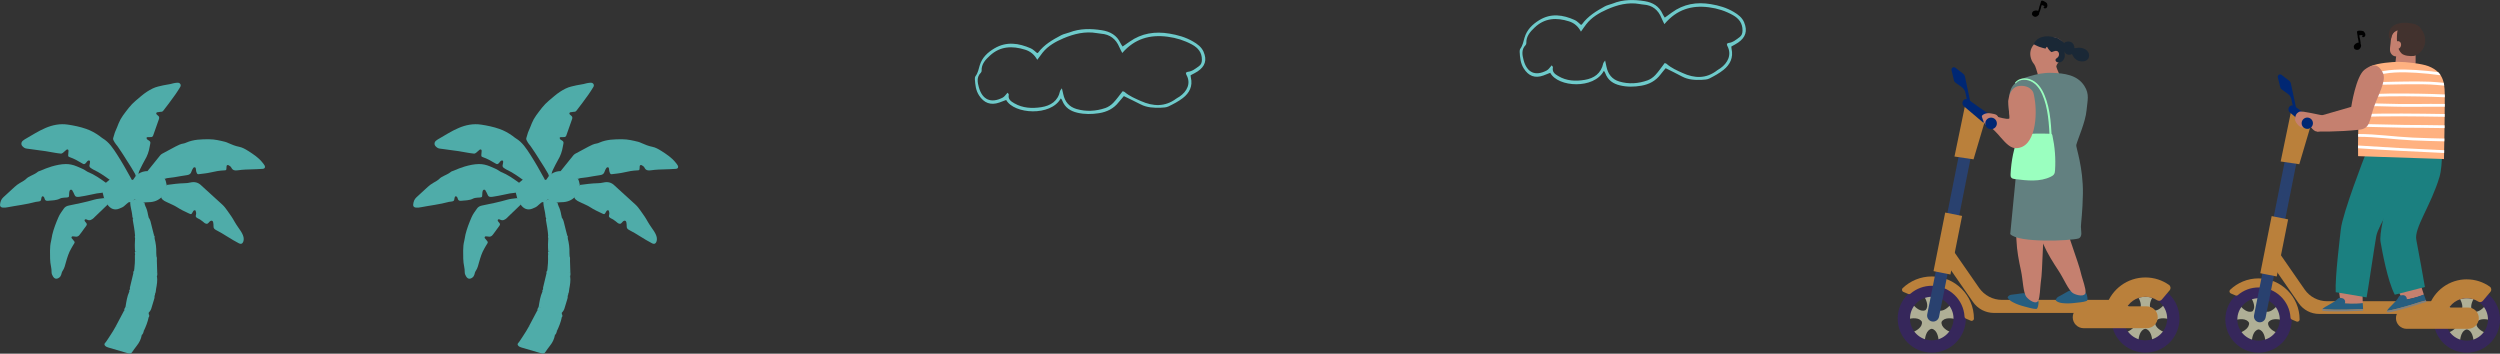 <?xml version="1.0" encoding="UTF-8"?><svg id="b" xmlns="http://www.w3.org/2000/svg" viewBox="0 0 853.21 120.69"><rect x="0" y="0" width="853.21" height="120.69" fill="#333333" stroke="none"/><defs><style>.h{fill:#240082;}.h,.i,.j,.k,.l,.m,.n,.o,.p,.q,.r,.s,.t,.u,.v,.w,.x,.y,.z{stroke-width:0px;}.i{fill:#1a2836;}.j{fill:#6ecbcb;}.k{fill:#afaf96;}.l{fill:#ffb180;}.m{fill:#002773;}.n{fill:#275e80;}.o{fill:#c5806f;}.p{fill:#000;}.q{fill:#36275b;}.r{fill:gray;}.s{fill:#628080;}.t{fill:#29416f;}.u{fill:#1b8080;}.v{fill:#ba803b;}.w{fill:#4faca9;}.x{fill:#fff;}.y{fill:#42322e;}.z{fill:#9affbf;}</style></defs><g id="c"><g id="d"><path class="w" d="M191.34,58.39c1.44-1.79,2.88-3.59,4.33-5.37.19-.23.44-.43.71-.58,1.47-.81,2.95-1.61,4.45-2.39.91-.47,1.82-.95,2.86-1.09.3-.04.59-.17.87-.29,2.51-1.1,5.16-1.15,7.83-1.14,1.86,0,3.64.43,5.43.87.39.1.77.27,1.14.44,1.17.51,2.36,1.01,3.62,1.25,1.14.22,2.12.79,3.06,1.38,1.82,1.15,3.63,2.33,4.98,4.06.25.32.52.64.71.99.29.56.02,1.05-.59,1.1-.71.06-1.43.1-2.15.12-1.28.05-2.56.06-3.84.13-.87.05-1.74.12-2.6.25-.94.14-1.73.07-2.2-.91-.18-.37-.55-.6-.91-.81-.32-.18-.66-.06-.71.27-.04.25-.03.51-.05.76-.03.63-.08.69-.71.71-1.59.06-3.14.34-4.69.71-1.34.32-2.73.42-4.1.6-.29.04-.48-.11-.6-.37-.23-.47-.3-.98-.34-1.49-.02-.21-.09-.42-.31-.48-.29-.08-.51.09-.64.31-.2.35-.43.71-.53,1.1-.24.88-.83,1.17-1.68,1.27-1.42.18-2.83.48-4.24.7-.81.13-1.63.19-2.43.31-.25.04-.48.16-.73.24-.72-.16-1.27-.65-1.85-1.03-1.05-.69-2.11-1.23-3.4-1.21-.28,0-.64-.02-.68-.44Z"/><path class="w" d="M178.4,61.33c-1.73-1.26-3.49-2.48-5.44-3.4-.32-.15-.61-.37-.92-.56-.44-.27-.64-.62-.47-1.16.1-.34.14-.7.16-1.06,0-.12-.11-.31-.21-.36-.11-.06-.3-.03-.43.03-.34.15-.5.5-.74.76-.45.5-.67.55-1.19.24-1.41-.84-2.82-1.66-4.38-2.19-.52-.18-.55-.32-.49-.96.04-.41.1-.81.1-1.22,0-.19-.1-.42-.34-.45-.13-.01-.3.04-.4.13-.4.32-.79.65-1.15,1-.25.23-.52.32-.84.28-.61-.08-1.22-.13-1.82-.25-2.21-.42-4.44-.77-6.68-1.03-1.02-.12-2.02-.31-3.04-.41-.61-.06-1.05-.38-1.44-.79-.54-.56-.5-1.36.1-1.89.19-.17.4-.33.62-.45,2.36-1.34,4.63-2.85,7.13-3.91,2.42-1.03,4.97-1.55,7.64-1.15,2.14.32,4.24.76,6.27,1.47,1.6.55,3.08,1.38,4.46,2.36.38.27.71.6,1.11.83,2.29,1.36,3.65,3.54,5.04,5.69.83,1.29,1.62,2.61,2.39,3.93.87,1.5,1.7,3.02,2.54,4.53-2.47-1.38-4.9-.79-7.33.14-.08.03-.18-.06-.24-.15Z"/><path class="w" d="M187.32,60.06c-.08-.24-.11-.52-.23-.73-.92-1.54-1.8-3.1-2.81-4.57-.55-.8-.99-1.67-1.56-2.46-.75-1.03-1.36-2.17-2.2-3.14-.3-.34-.5-.77-.73-1.17-.19-.33-.25-.68-.11-1.04.28-.72.37-1.48.71-2.19.42-.87.74-1.8,1.11-2.7.39-.95.88-1.84,1.49-2.68,1.31-1.77,2.59-3.58,4.3-5,1.3-1.08,2.55-2.24,3.96-3.14,1.15-.73,2.38-1.4,3.75-1.72,1.2-.28,2.38-.58,3.61-.74.8-.1,1.57-.43,2.39-.5.25-.02.51-.07.76-.05.77.08,1.15.77.75,1.45-.52.88-1.09,1.74-1.67,2.58-.7,1.01-1.44,2-2.17,2.98-.64.86-1.31,1.71-1.96,2.56-.16.21-.36.34-.64.35-.3.01-.61.03-.91.1-.29.06-.68-.01-.81.32-.12.33.17.56.41.75.04.03.08.07.12.1.46.3.54.73.37,1.21-.66,1.88-1.32,3.76-1.99,5.64-.11.31-.36.5-.7.51-.41.01-.82,0-1.23.03-.15,0-.32.09-.31.27,0,.14.08.28.13.41.02.04.07.08.11.1,1.45.84,1.07.96.84,2.39-.26,1.69-.82,3.25-1.71,4.71-.59.96-1.02,2-1.55,3-.26.5-.5,1-.55,1.58.05.72-.41.82-.98.78Z"/><path class="w" d="M176.02,65.76c-1.33.11-2.63.34-3.92.65-1.34.33-2.71.52-4.07.76-.2.04-.41.04-.61.03-.44-.02-.76-.17-.95-.63-.23-.57-.53-1.11-.83-1.64-.06-.11-.25-.19-.38-.2-.21-.01-.39.11-.47.32-.19.49-.2,1-.21,1.51-.02.7-.09.76-.8.84-.31.03-.62.01-.92.06-.45.07-.95.08-1.34.29-1.33.71-2.78.62-4.19.78-.57.07-.99-.16-1.12-.78-.04-.19-.13-.39-.25-.55-.08-.11-.24-.18-.38-.2-.17-.04-.28.1-.35.24-.22.45-.05,1.13-.53,1.38-.43.22-1,.15-1.49.28-3.17.87-6.43,1.22-9.65,1.84-.55.11-1.11.18-1.68.1-.63-.09-.92-.44-.86-1.04.1-.94.37-1.79,1.11-2.46,1.29-1.16,2.55-2.37,3.84-3.53.57-.51,1.17-.99,1.85-1.37.84-.47,1.71-.93,2.39-1.65.2-.22.51-.33.78-.49.96-.57,2.06-.91,2.92-1.66.22-.19.56-.24.84-.36,1.27-.54,2.57-1.08,3.88-1.46,1.55-.45,3.17-.81,4.82-.83,1.29-.01,2.52.27,3.73.77,1.23.51,2.46,1,3.56,1.79.08.06.18.11.27.14,2.25.9,4.21,2.29,6.16,3.7.16,1.31-.34,2.39-1.13,3.39Z"/><path class="w" d="M197.87,63.12c2.03-.26,4.06-.55,6.11-.59.66-.01,1.33-.09,1.98-.24,1.47-.34,2.72-.03,3.79,1.04.5.5,1.04.96,1.57,1.44,1.85,1.69,3.69,3.39,5.56,5.06.7.62,1.22,1.38,1.76,2.12.87,1.2,1.72,2.41,2.43,3.72.39.72.87,1.39,1.33,2.06.55.8,1.14,1.58,1.5,2.5.25.63.38,1.27.22,1.95-.23.97-.8,1.29-1.67.81-1.3-.71-2.61-1.43-3.85-2.24-1.25-.81-2.54-1.55-3.85-2.24-.56-.3-.9-.61-.87-1.28.02-.46-.04-.92-.12-1.37-.09-.55-.58-.71-1.03-.39-.41.29-.64.92-1.18.91-.57-.01-.98-.51-1.43-.85-.29-.21-.57-.44-.87-.63-.43-.27-.97-.42-1.29-.78-.36-.41.09-.98-.01-1.48-.04-.2-.07-.4-.14-.6-.05-.14-.13-.31-.31-.29-.14.01-.3.06-.4.15-.11.09-.18.24-.26.38-.53.94-.53.95-1.43.53-1.39-.64-2.76-1.3-4.05-2.14-.89-.58-1.91-.95-2.87-1.43-.9-.46-1.93-.74-2.45-1.74.31-1.59.8-3.1,1.84-4.39Z"/><path class="w" d="M177.69,69.87c-1.47,1.41-2.95,2.82-4.42,4.23-.07.07-.12.17-.2.23-.71.65-1.45,1.15-2.46.59-.13-.07-.3-.06-.45-.08-.17-.02-.36.28-.29.44.02.05.03.1.05.14.2.46.85.75.68,1.3-.12.41-.51.74-.75,1.13-.49.78-1.12,1.47-1.64,2.23-.4.58-.91.79-1.58.66-.15-.03-.31-.04-.46-.06-.26-.03-.56-.08-.71.16-.21.34.09.55.29.78.2.23.39.48.58.72.18.23.17.47.02.71-.37.55-.68,1.14-1.02,1.71-.88,1.47-1.35,3.06-1.82,4.69-.29,1.01-.5,2.09-1.14,3-.26.36-.35.85-.48,1.29-.13.41-.34.74-.68.99-.87.64-1.61.49-2.16-.44-.27-.45-.45-.89-.45-1.44,0-.61-.05-1.24-.18-1.83-.41-1.82-.33-3.67-.35-5.5,0-1.11.09-2.24.38-3.35.18-.69.23-1.42.4-2.11.49-2.04,1.26-4,2.09-5.92.46-1.07,1.19-2.02,1.86-2.98.39-.56.98-.87,1.67-1.01,2.91-.61,5.82-1.16,8.68-2.01,1.07-.32,2.22-.36,3.34-.53,1.08.38,1.36,1.21,1.24,2.25Z"/><path class="w" d="M177.69,69.87c-.34-.75-.61-1.54-1.16-2.17l-.5-1.96c.2-1.18.74-2.25,1.12-3.37.42-.35.83-.7,1.25-1.04,1.08-.7,2.33-.91,3.54-1.21,1.13-.28,2.2-.06,3.17.6.29.2.58.41.86.61.17.12.42.08.54-.09.28-.39.54-.79.81-1.18.35-.23.75-.4.98-.78.92-.6,1.95-.87,3.04-.89.73.16,1.51-.05,2.23.24.23.09.53.07.72.21.98.76,2.24,1.16,2.99,2.23.33.64.45,1.34.59,2.04-.06.14-.16.27-.18.41-.16,1.49-.9,2.74-1.66,3.97-.05.01-.11,0-.15.03-1.36,1.22-3,1.52-4.75,1.51-.35,0-.7.07-1.04.11-.88.03-1.56-.43-2.1-1.01-.82-.88-1.39-.83-1.84.3-.07.18-.2.35-.33.5-.11.11-.23.16-.38.14-.18-.08-.36-.18-.56-.01-.39.33-.83.6-1.17.97-.58.62-1.35.92-2.08,1.2-1.54.59-2.89.07-3.93-1.38Z"/><path class="w" d="M189.39,114.34c-.24,1.39-.84,2.59-1.72,3.68-.58.71-1.09,1.48-1.62,2.23-.31.44-.69.51-1.2.36-2.3-.69-4.61-1.35-6.91-2.02-.4-.12-.77-.28-1.06-.59-.23-.25-.32-.59-.1-.83.72-.81,1.2-1.77,1.82-2.63.72-1,1.28-2.07,1.9-3.12.15-.04.31-.05.47-.05,2.64.32,5.07,1.38,7.56,2.22.38.13.78.28.87.75Z"/><path class="w" d="M185.39,98.64c-.02-.15-.09-.31-.06-.44.39-1.67.79-3.34,1.2-5.01,1.95-.31,3.81.33,5.71.54.78.09,1.62.19,2.35.6.2,1.43-.04,2.85-.3,4.23-.11.58-.07,1.22-.38,1.77-1.87.05-3.58-.72-5.36-1.12-1.05-.24-2.08-.47-3.15-.56Z"/><path class="w" d="M193.71,101.04c.12.48-.06.91-.19,1.35-.29.98-.6,1.95-.89,2.93-.17.56-.51,1-.88,1.42-.25.21-.55.3-.85.23-2.4-.61-4.79-1.22-7.07-2.2.3-1.79.53-3.6,1.3-5.27,1.73.07,3.37.58,5.01,1.08,1.17.36,2.35.59,3.58.46Z"/><path class="w" d="M180.7,111.56c-.07-.04-.15-.09-.22-.13.97-1.84,1.95-3.68,2.92-5.52,2.87.49,5.59,1.49,8.33,2.4-.33,1.61-.94,3.13-1.64,4.61-1.07.14-1.96-.41-2.9-.75-1.1-.39-2.22-.71-3.34-1.02-1.13-.32-2.18-.32-3.15.4Z"/><path class="w" d="M194.4,87.51c.25.47.1.98.13,1.48.06,1.39.09,2.79.13,4.18-1.84-.07-3.61-.64-5.44-.8-.82-.07-1.62-.17-2.43-.07.2-1.66.31-3.32.24-5,0-.2.04-.4.06-.6,2.39.7,4.89.44,7.32.82Z"/><path class="w" d="M193.73,81.25c.46,1.67.67,3.38.61,5.11-2.42-.08-4.86.25-7.23-.51-.13-1.54-.11-3.08,0-4.62,1.58-.55,3.21-.15,4.81-.19.6-.01,1.21.09,1.81.2Z"/><path class="w" d="M191.75,74.24c.54.77.75,1.69.93,2.57.25,1.2.63,2.36.9,3.54-2.17-.05-4.33-.59-6.5-.02-.12-1.76-.46-3.5-.76-5.23-.03-.19.03-.39.05-.59,1.78-.38,3.61.11,5.39-.27Z"/><path class="w" d="M186.15,73.42c-.17-1.45-.66-2.85-.72-4.32,0,0,.13,0,.13,0q1.24-1.63,2.73-.34c.69.59,1.4,1.15,2.27,1.46.53.99.8,2.05.98,3.15-1.8.13-3.6.01-5.4.04Z"/><path class="w" d="M180.7,111.56c.5-1.14,1.26-1.25,2.45-.98,2.26.5,4.39,1.35,6.55,2.1.14.05.26.16.39.25-.12.53-.28,1.05-.71,1.42-2.62-.96-5.21-2.02-7.98-2.52-.24-.04-.47-.18-.7-.27Z"/><path class="w" d="M193.71,101.04c-.32.45-.67.65-1.29.52-2.08-.45-4.07-1.25-6.19-1.57-.42-.06-.77-.24-1.11-.49-.12-.35.1-.6.26-.87.57-.54,1.25-.37,1.86-.2,1.89.52,3.77,1.09,5.7,1.45.36.07.66.24.96.44.07.28-.06.5-.19.72Z"/><path class="w" d="M191.74,108.31c-.52.16-1.02,0-1.49-.14-1.64-.49-3.27-1.02-4.91-1.53-.19-.06-.39-.14-.58-.13-.56.03-.95-.29-1.35-.61-.03-.44.18-.79.41-1.14,1.32.09,2.57.46,3.82.89,1.34.46,2.69.92,4.11,1.09,0,0,0,.01,0,.01-.11.15-.05.3.01.44.22.37.26.74,0,1.11Z"/><path class="w" d="M186.78,92.29c.31-.34.6-.63,1.17-.53,1.76.33,3.52.58,5.29.87.51.08,1.01.17,1.41.54.14.39-.04.76-.07,1.14-.56.28-1.11.08-1.63-.07-.83-.25-1.68-.36-2.53-.43-1.32-.11-2.6-.39-3.9-.63-.12-.36.07-.62.26-.89Z"/><path class="w" d="M187.11,85.86c1.92.08,3.84,0,5.75.2.51.05,1.01.06,1.48.31.02.38.05.77.07,1.15-.2.16-.39.32-.67.29-.5-.05-1.01-.09-1.51-.13-1.16-.09-2.31-.26-3.48-.18-.7.05-1.31-.12-1.65-.81-.1-.28-.13-.56.02-.84Z"/><path class="w" d="M187.08,80.33c.38-.72,1.1-.79,1.74-.68,1.07.17,2.14.1,3.2.18.57.04,1.12.13,1.57.52.24.27.24.57.15.9-.3.32-.64.45-1.09.3-.77-.25-1.57-.21-2.38-.2-1.05.02-2.1-.07-3.16-.12-.16-.3-.06-.6-.03-.9Z"/><path class="w" d="M186.15,73.42c.18-.18.37-.36.64-.35,1.35.01,2.7.03,4.06.07.24,0,.47.16.7.24.07.29.14.58.21.87-.49.56-1.19.54-1.82.56-1.05.03-2.1-.05-3.16-.1-.14,0-.27-.12-.41-.19-.17-.35-.23-.71-.22-1.09Z"/><path class="w" d="M190.57,70.22c-.39.2-.79.24-1.15-.05-.67-.53-1.44-.95-1.96-1.68-.37-.53-.57-.49-1.07.03-.24.25-.37.64-.82.58-.07-.52.27-.86.51-1.24.21-.34.13-.91.58-1.03.59-.16.98.37,1.25.72.58.77,1.53.98,2.19,1.6,0,0,.04.08.04.08.02.19.19.3.25.46.06.17.12.35.19.52Z"/><path class="w" d="M190.38,69.7c-.2-.09-.3-.24-.25-.46.21.09.31.23.25.46Z"/><path class="w" d="M191.75,107.2c-.12-.15-.13-.29-.01-.44.12.15.09.29.01.44Z"/></g><g id="e"><path class="w" d="M50.34,58.39c1.44-1.79,2.88-3.59,4.33-5.37.19-.23.44-.43.71-.58,1.47-.81,2.95-1.61,4.45-2.39.91-.47,1.82-.95,2.86-1.09.3-.04.59-.17.87-.29,2.51-1.1,5.16-1.15,7.83-1.14,1.86,0,3.64.43,5.43.87.39.1.77.27,1.14.44,1.17.51,2.36,1.01,3.62,1.25,1.14.22,2.12.79,3.06,1.38,1.82,1.15,3.63,2.33,4.98,4.06.25.32.52.64.71.99.29.56.02,1.05-.59,1.1-.71.06-1.43.1-2.15.12-1.28.05-2.56.06-3.84.13-.87.05-1.74.12-2.6.25-.94.14-1.73.07-2.2-.91-.18-.37-.55-.6-.91-.81-.32-.18-.66-.06-.71.27-.04.25-.03.51-.05.76-.03.63-.08.69-.71.71-1.59.06-3.14.34-4.69.71-1.34.32-2.73.42-4.1.6-.29.04-.48-.11-.6-.37-.23-.47-.3-.98-.34-1.49-.02-.21-.09-.42-.31-.48-.29-.08-.51.09-.64.31-.2.35-.43.71-.53,1.1-.24.88-.83,1.17-1.68,1.27-1.42.18-2.83.48-4.24.7-.81.13-1.63.19-2.43.31-.25.04-.48.16-.73.24-.72-.16-1.27-.65-1.85-1.03-1.05-.69-2.11-1.23-3.4-1.21-.28,0-.64-.02-.68-.44Z"/><path class="w" d="M37.4,61.33c-1.73-1.26-3.49-2.48-5.44-3.4-.32-.15-.61-.37-.92-.56-.44-.27-.64-.62-.47-1.16.1-.34.14-.7.16-1.06,0-.12-.11-.31-.21-.36-.11-.06-.3-.03-.43.03-.34.15-.5.5-.74.76-.45.5-.67.55-1.19.24-1.41-.84-2.82-1.66-4.38-2.19-.52-.18-.55-.32-.49-.96.04-.41.1-.81.1-1.22,0-.19-.1-.42-.34-.45-.13-.01-.3.04-.4.13-.4.32-.79.65-1.15,1-.25.23-.52.32-.84.28-.61-.08-1.22-.13-1.82-.25-2.21-.42-4.44-.77-6.68-1.03-1.02-.12-2.02-.31-3.04-.41-.61-.06-1.05-.38-1.44-.79-.54-.56-.5-1.36.1-1.89.19-.17.4-.33.62-.45,2.36-1.34,4.63-2.85,7.13-3.91,2.42-1.03,4.97-1.55,7.64-1.15,2.14.32,4.24.76,6.27,1.47,1.6.55,3.08,1.38,4.46,2.36.38.27.71.6,1.11.83,2.29,1.36,3.65,3.54,5.04,5.69.83,1.29,1.62,2.61,2.39,3.93.87,1.5,1.7,3.02,2.54,4.53-2.47-1.38-4.9-.79-7.33.14-.08.03-.18-.06-.24-.15Z"/><path class="w" d="M46.32,60.06c-.08-.24-.11-.52-.23-.73-.92-1.54-1.8-3.1-2.81-4.57-.55-.8-.99-1.67-1.56-2.46-.75-1.03-1.36-2.17-2.2-3.14-.3-.34-.5-.77-.73-1.17-.19-.33-.25-.68-.11-1.04.28-.72.37-1.48.71-2.19.42-.87.74-1.8,1.11-2.7.39-.95.88-1.84,1.49-2.68,1.31-1.77,2.59-3.58,4.3-5,1.3-1.08,2.55-2.24,3.96-3.14,1.15-.73,2.38-1.4,3.75-1.72,1.2-.28,2.38-.58,3.61-.74.8-.1,1.57-.43,2.39-.5.25-.02.51-.07.76-.05.77.08,1.15.77.75,1.45-.52.88-1.09,1.74-1.67,2.58-.7,1.01-1.44,2-2.17,2.98-.64.86-1.31,1.71-1.96,2.56-.16.21-.36.34-.64.35-.3.01-.61.03-.91.1-.29.06-.68-.01-.81.32-.12.33.17.56.41.75.04.03.08.07.12.1.46.3.54.73.37,1.21-.66,1.88-1.32,3.76-1.99,5.64-.11.31-.36.5-.7.51-.41.01-.82,0-1.23.03-.15,0-.32.09-.31.27,0,.14.08.28.13.41.02.04.07.08.11.1,1.45.84,1.07.96.84,2.39-.26,1.69-.82,3.25-1.71,4.71-.59.96-1.02,2-1.55,3-.26.5-.5,1-.55,1.58.05.72-.41.82-.98.78Z"/><path class="w" d="M35.02,65.76c-1.33.11-2.63.34-3.92.65-1.34.33-2.71.52-4.07.76-.2.04-.41.04-.61.03-.44-.02-.76-.17-.95-.63-.23-.57-.53-1.11-.83-1.64-.06-.11-.25-.19-.38-.2-.21-.01-.39.11-.47.32-.19.49-.2,1-.21,1.51-.02.7-.09.76-.8.84-.31.03-.62.01-.92.06-.45.07-.95.08-1.34.29-1.33.71-2.78.62-4.19.78-.57.07-.99-.16-1.12-.78-.04-.19-.13-.39-.25-.55-.08-.11-.24-.18-.38-.2-.17-.04-.28.1-.35.24-.22.45-.05,1.13-.53,1.38-.43.22-1,.15-1.49.28-3.17.87-6.43,1.22-9.65,1.84-.55.11-1.11.18-1.68.1-.63-.09-.92-.44-.86-1.04.1-.94.37-1.79,1.11-2.46,1.29-1.16,2.55-2.37,3.84-3.53.57-.51,1.17-.99,1.85-1.37.84-.47,1.71-.93,2.39-1.65.2-.22.51-.33.78-.49.96-.57,2.06-.91,2.92-1.66.22-.19.56-.24.84-.36,1.27-.54,2.57-1.08,3.88-1.46,1.55-.45,3.17-.81,4.82-.83,1.29-.01,2.52.27,3.73.77,1.23.51,2.46,1,3.56,1.79.08.06.18.11.27.14,2.25.9,4.21,2.29,6.16,3.7.16,1.31-.34,2.39-1.13,3.39Z"/><path class="w" d="M56.86,63.12c2.03-.26,4.06-.55,6.11-.59.66-.01,1.33-.09,1.98-.24,1.47-.34,2.72-.03,3.79,1.04.5.5,1.04.96,1.57,1.44,1.85,1.69,3.69,3.39,5.56,5.06.7.62,1.22,1.38,1.76,2.12.87,1.2,1.72,2.41,2.43,3.72.39.72.87,1.39,1.33,2.06.55.8,1.14,1.58,1.5,2.5.25.63.38,1.27.22,1.95-.23.97-.8,1.29-1.67.81-1.3-.71-2.61-1.43-3.85-2.24-1.25-.81-2.54-1.55-3.85-2.24-.56-.3-.9-.61-.87-1.28.02-.46-.04-.92-.12-1.37-.09-.55-.58-.71-1.03-.39-.41.29-.64.92-1.18.91-.57-.01-.98-.51-1.43-.85-.29-.21-.57-.44-.87-.63-.43-.27-.97-.42-1.29-.78-.36-.41.09-.98-.01-1.48-.04-.2-.07-.4-.14-.6-.05-.14-.13-.31-.31-.29-.14.01-.3.06-.4.15-.11.09-.18.24-.26.38-.53.94-.53.95-1.43.53-1.39-.64-2.76-1.3-4.05-2.14-.89-.58-1.91-.95-2.87-1.43-.9-.46-1.93-.74-2.45-1.74.31-1.59.8-3.1,1.84-4.39Z"/><path class="w" d="M36.69,69.87c-1.47,1.41-2.95,2.82-4.42,4.23-.07.07-.12.17-.2.23-.71.65-1.45,1.15-2.46.59-.13-.07-.3-.06-.45-.08-.17-.02-.36.28-.29.44.02.05.03.1.05.14.2.46.85.75.68,1.3-.12.41-.51.74-.75,1.13-.49.78-1.12,1.47-1.64,2.23-.4.58-.91.79-1.58.66-.15-.03-.31-.04-.46-.06-.26-.03-.56-.08-.71.16-.21.34.09.55.29.78.2.23.39.48.58.72.18.23.17.47.02.71-.37.55-.68,1.14-1.02,1.71-.88,1.47-1.35,3.06-1.82,4.69-.29,1.01-.5,2.09-1.14,3-.26.36-.35.85-.48,1.29-.13.41-.34.74-.68.99-.87.64-1.61.49-2.16-.44-.27-.45-.45-.89-.45-1.44,0-.61-.05-1.24-.18-1.83-.41-1.82-.33-3.67-.35-5.5,0-1.11.09-2.24.38-3.35.18-.69.23-1.42.4-2.11.49-2.04,1.26-4,2.09-5.92.46-1.07,1.19-2.02,1.86-2.98.39-.56.98-.87,1.67-1.01,2.91-.61,5.82-1.16,8.68-2.01,1.07-.32,2.22-.36,3.34-.53,1.08.38,1.36,1.21,1.24,2.25Z"/><path class="w" d="M36.69,69.87c-.34-.75-.61-1.54-1.16-2.17l-.5-1.96c.2-1.18.74-2.25,1.12-3.37.42-.35.83-.7,1.25-1.04,1.08-.7,2.33-.91,3.54-1.21,1.13-.28,2.2-.06,3.17.6.29.2.58.41.86.61.17.12.42.08.54-.09.28-.39.54-.79.81-1.18.35-.23.75-.4.98-.78.92-.6,1.95-.87,3.04-.89.73.16,1.51-.05,2.23.24.23.09.53.07.72.21.98.76,2.24,1.16,2.99,2.23.33.64.45,1.34.59,2.04-.06.14-.16.27-.18.41-.16,1.49-.9,2.74-1.66,3.97-.05.01-.11,0-.15.03-1.36,1.22-3,1.52-4.75,1.51-.35,0-.7.07-1.04.11-.88.03-1.56-.43-2.1-1.01-.82-.88-1.39-.83-1.84.3-.07.18-.2.35-.33.5-.11.11-.23.16-.38.14-.18-.08-.36-.18-.56-.01-.39.33-.83.6-1.17.97-.58.62-1.35.92-2.08,1.2-1.54.59-2.89.07-3.93-1.38Z"/><path class="w" d="M48.38,114.34c-.24,1.39-.84,2.59-1.72,3.68-.58.71-1.09,1.48-1.62,2.23-.31.44-.69.51-1.2.36-2.3-.69-4.61-1.35-6.91-2.02-.4-.12-.77-.28-1.06-.59-.23-.25-.32-.59-.1-.83.72-.81,1.2-1.77,1.82-2.63.72-1,1.28-2.07,1.9-3.12.15-.04.31-.05.47-.05,2.64.32,5.07,1.38,7.56,2.22.38.13.78.28.87.75Z"/><path class="w" d="M44.38,98.64c-.02-.15-.09-.31-.06-.44.39-1.67.79-3.34,1.2-5.01,1.95-.31,3.81.33,5.71.54.78.09,1.62.19,2.35.6.2,1.43-.04,2.85-.3,4.23-.11.58-.07,1.22-.38,1.77-1.87.05-3.58-.72-5.36-1.12-1.05-.24-2.08-.47-3.15-.56Z"/><path class="w" d="M52.71,101.04c.12.48-.06.91-.19,1.35-.29.98-.6,1.95-.89,2.93-.17.56-.51,1-.88,1.42-.25.21-.55.3-.85.23-2.4-.61-4.79-1.22-7.07-2.2.3-1.79.53-3.6,1.3-5.27,1.73.07,3.37.58,5.01,1.08,1.17.36,2.35.59,3.58.46Z"/><path class="w" d="M39.7,111.56c-.07-.04-.15-.09-.22-.13.97-1.84,1.95-3.68,2.92-5.52,2.87.49,5.59,1.49,8.33,2.4-.33,1.61-.94,3.13-1.64,4.61-1.07.14-1.96-.41-2.9-.75-1.1-.39-2.22-.71-3.34-1.02-1.13-.32-2.18-.32-3.15.4Z"/><path class="w" d="M53.4,87.51c.25.47.1.98.13,1.48.06,1.39.09,2.79.13,4.18-1.84-.07-3.61-.64-5.44-.8-.82-.07-1.62-.17-2.43-.07.2-1.66.31-3.32.24-5,0-.2.04-.4.06-.6,2.39.7,4.89.44,7.32.82Z"/><path class="w" d="M52.72,81.25c.46,1.67.67,3.38.61,5.11-2.42-.08-4.86.25-7.23-.51-.13-1.54-.11-3.08,0-4.62,1.58-.55,3.21-.15,4.81-.19.6-.01,1.21.09,1.81.2Z"/><path class="w" d="M50.75,74.24c.54.77.75,1.69.93,2.57.25,1.2.63,2.36.9,3.54-2.17-.05-4.33-.59-6.5-.02-.12-1.76-.46-3.5-.76-5.23-.03-.19.03-.39.05-.59,1.78-.38,3.61.11,5.39-.27Z"/><path class="w" d="M45.14,73.42c-.17-1.45-.66-2.85-.72-4.32,0,0,.13,0,.13,0q1.24-1.63,2.73-.34c.69.59,1.4,1.15,2.27,1.46.53.99.8,2.05.98,3.15-1.8.13-3.6.01-5.4.04Z"/><path class="w" d="M39.7,111.56c.5-1.14,1.26-1.25,2.45-.98,2.26.5,4.39,1.35,6.55,2.1.14.05.26.16.39.25-.12.53-.28,1.05-.71,1.42-2.62-.96-5.21-2.02-7.98-2.52-.24-.04-.47-.18-.7-.27Z"/><path class="w" d="M52.71,101.04c-.32.45-.67.65-1.29.52-2.08-.45-4.07-1.25-6.19-1.57-.42-.06-.77-.24-1.11-.49-.12-.35.1-.6.26-.87.57-.54,1.25-.37,1.86-.2,1.89.52,3.77,1.09,5.7,1.45.36.07.66.24.96.44.07.28-.06.5-.19.72Z"/><path class="w" d="M50.74,108.31c-.52.16-1.02,0-1.49-.14-1.64-.49-3.27-1.02-4.91-1.53-.19-.06-.39-.14-.58-.13-.56.03-.95-.29-1.35-.61-.03-.44.18-.79.41-1.14,1.32.09,2.57.46,3.82.89,1.34.46,2.69.92,4.11,1.09,0,0,0,.01,0,.01-.11.15-.05.3.01.44.22.37.26.74,0,1.11Z"/><path class="w" d="M45.78,92.29c.31-.34.6-.63,1.17-.53,1.76.33,3.52.58,5.29.87.51.08,1.01.17,1.41.54.14.39-.04.76-.07,1.14-.56.28-1.11.08-1.63-.07-.83-.25-1.68-.36-2.53-.43-1.32-.11-2.6-.39-3.9-.63-.12-.36.07-.62.26-.89Z"/><path class="w" d="M46.1,85.86c1.92.08,3.84,0,5.75.2.51.05,1.01.06,1.48.31.02.38.05.77.07,1.15-.2.16-.39.32-.67.29-.5-.05-1.01-.09-1.51-.13-1.16-.09-2.31-.26-3.48-.18-.7.05-1.31-.12-1.65-.81-.1-.28-.13-.56.02-.84Z"/><path class="w" d="M46.07,80.33c.38-.72,1.1-.79,1.74-.68,1.07.17,2.14.1,3.2.18.57.04,1.12.13,1.57.52.24.27.24.57.15.9-.3.32-.64.45-1.09.3-.77-.25-1.57-.21-2.38-.2-1.05.02-2.1-.07-3.16-.12-.16-.3-.06-.6-.03-.9Z"/><path class="w" d="M45.14,73.42c.18-.18.37-.36.64-.35,1.35.01,2.7.03,4.06.07.24,0,.47.16.7.24.07.29.14.58.21.87-.49.56-1.19.54-1.82.56-1.05.03-2.1-.05-3.16-.1-.14,0-.27-.12-.41-.19-.17-.35-.23-.71-.22-1.09Z"/><path class="w" d="M49.56,70.22c-.39.2-.79.24-1.15-.05-.67-.53-1.44-.95-1.96-1.68-.37-.53-.57-.49-1.07.03-.24.25-.37.64-.82.58-.07-.52.27-.86.51-1.24.21-.34.13-.91.58-1.03.59-.16.98.37,1.25.72.58.77,1.53.98,2.19,1.6,0,0,.04.08.04.08.02.19.19.3.25.46.06.17.12.35.19.52Z"/><path class="w" d="M49.38,69.7c-.2-.09-.3-.24-.25-.46.21.09.31.23.25.46Z"/><path class="w" d="M50.75,107.2c-.12-.15-.13-.29-.01-.44.12.15.09.29.01.44Z"/></g><path id="f" class="j" d="M568.48,23.25c-.59.73-1.2,1.42-1.75,2.15-1.68,2.24-3.94,3.39-6.57,3.85-2.44.42-4.86.47-7.28-.11-2.35-.56-4.15-1.76-5.04-4.19-.06-.17-.15-.34-.24-.49-.06-.1-.17-.17-.25-.25-3.32,6.27-15.61,5.63-18.28.64-.77.31-1.54.64-2.33.92-2.91,1.05-5.1.17-6.73-2.44-1.1-1.76-1.26-3.69-1.37-5.67-.02-.35.05-.78.24-1.05.83-1.13,1.04-2.48,1.43-3.78.8-2.7,2.69-4.52,4.96-5.92,4.06-2.51,8.14-1.87,12.17-.07.79.35,1.41,1.08,2.11,1.64.11-.05.26-.06.32-.14,2.04-2.83,4.9-4.55,7.81-6.15.83-.46,1.81-.61,2.7-.97,3.58-1.45,7.25-1.41,10.93-.82,2.71.44,4.95,1.69,6.15,4.44.17.38.43.72.7,1.18.83-.6,1.61-1.15,2.38-1.72,4.05-2.97,8.51-3.68,13.3-2.89,2.8.46,5.45,1.23,7.9,2.69,1.46.87,2.83,1.9,3.51,3.54,1.21,2.92.52,5.11-2.05,6.9-.69.48-1.46.85-2.31,1.33.01.19,0,.49.06.77.68,3.03-.5,5.41-2.73,7.2-1.46,1.17-3.13,2.08-4.79,2.93-.76.39-1.73.44-2.61.48-2.33.1-4.63,0-6.77-1.14-1.83-.98-3.7-1.89-5.59-2.84ZM589.32,14.98c.26-.15.41-.29.57-.31,1.51-.15,2.63-1.13,3.8-1.99.74-.55.99-1.29,1-2.25.03-2.55-1.27-4.14-3.28-5.27-2.53-1.42-5.23-2.28-8.1-2.66-5.92-.79-11.05.7-15.28,5.74-.33-.68-.69-1.34-.97-2.04-1.13-2.82-3.11-4.42-6.09-4.63-.47-.03-.95-.12-1.42-.2-3.91-.69-7.65.3-11.16,1.87-2.6,1.16-5.18,2.64-7.04,5.05-.59.76-1.12,1.56-1.8,2.5-.96-1.82-2.29-2.94-4.06-3.5-4.23-1.34-8.26-1.22-11.74,2.1-1.5,1.43-2.93,2.96-2.84,5.33,0,.22-.1.51-.25.67-1.51,1.53-1.13,3.43-.69,5.09,1.15,4.36,4.04,5.62,7.93,3.55.66-.35,1.11-1.14,1.67-1.73.13.16.22.24.28.34.06.1.15.24.13.34-.33,1.63.7,2.31,1.83,2.98,2.83,1.69,5.92,1.81,9.01,1.3,3.15-.52,5.61-2.13,6.36-5.7.04-.19.23-.36.62-.91.21.95.33,1.51.45,2.07.51,2.58,1.92,4.36,4.37,5.09,3.24.97,6.5.74,9.67-.39.97-.35,1.93-1.03,2.65-1.81,1.14-1.22,2.08-2.65,3.18-4.08.15.06.48.09.68.27,1.6,1.43,3.53,2.24,5.43,3.11,4.07,1.86,8.04,2.03,11.83-.92.33-.26.72-.44,1.07-.69,2.55-1.81,4-4.67,2.36-7.67-.08-.15-.08-.35-.14-.66Z"/><path id="g" class="j" d="M383.55,32.8c-.6.71-1.21,1.38-1.77,2.09-1.7,2.18-3.99,3.3-6.67,3.73-2.48.39-4.95.43-7.42-.15-2.4-.56-4.24-1.76-5.16-4.14-.06-.17-.15-.33-.25-.48-.06-.1-.17-.17-.26-.25-3.35,6.13-15.87,5.42-18.63.52-.79.3-1.57.62-2.37.89-2.96,1.01-5.2.13-6.88-2.44-1.13-1.73-1.3-3.63-1.43-5.57-.02-.34.04-.77.24-1.03.84-1.11,1.04-2.42,1.43-3.7.8-2.65,2.72-4.42,5.02-5.77,4.12-2.43,8.29-1.79,12.4,0,.8.35,1.45,1.07,2.16,1.62.11-.05.27-.06.33-.14,2.06-2.76,4.96-4.43,7.93-5.98.85-.44,1.85-.58,2.75-.93,3.64-1.4,7.38-1.34,11.14-.74,2.77.44,5.06,1.69,6.3,4.39.17.38.44.71.72,1.16.84-.58,1.63-1.12,2.41-1.67,4.11-2.89,8.65-3.56,13.54-2.75,2.85.47,5.57,1.24,8.07,2.69,1.49.86,2.89,1.88,3.6,3.49,1.25,2.87.56,5.01-2.05,6.75-.7.47-1.48.82-2.35,1.29.02.19,0,.48.07.75.71,2.98-.48,5.3-2.74,7.04-1.48,1.14-3.18,2.02-4.87,2.84-.78.38-1.76.42-2.65.45-2.37.08-4.72-.02-6.91-1.16-1.87-.97-3.79-1.87-5.72-2.82ZM404.74,24.82c.27-.14.42-.28.58-.3,1.54-.14,2.67-1.09,3.86-1.93.75-.53,1-1.26,1.01-2.2.01-2.51-1.32-4.07-3.37-5.19-2.59-1.41-5.35-2.27-8.27-2.66-6.04-.81-11.26.62-15.54,5.54-.34-.67-.71-1.32-1-2-1.17-2.77-3.2-4.36-6.24-4.58-.48-.04-.97-.12-1.44-.2-3.99-.7-7.79.25-11.37,1.76-2.64,1.12-5.26,2.56-7.14,4.91-.59.74-1.14,1.52-1.82,2.44-.99-1.79-2.35-2.9-4.16-3.46-4.32-1.34-8.43-1.24-11.96,1.99-1.52,1.39-2.97,2.89-2.87,5.21.01.22-.1.5-.26.66-1.53,1.49-1.13,3.36-.68,4.99,1.2,4.29,4.16,5.54,8.1,3.53.67-.34,1.13-1.11,1.69-1.69.13.15.23.23.29.34.06.1.15.23.13.33-.32,1.6.73,2.27,1.88,2.94,2.89,1.67,6.04,1.81,9.19,1.33,3.21-.5,5.71-2.06,6.44-5.56.04-.19.24-.35.62-.89.22.93.35,1.48.47,2.04.54,2.53,1.99,4.29,4.49,5.02,3.31.97,6.63.77,9.85-.32.99-.33,1.96-1,2.69-1.75,1.16-1.19,2.11-2.58,3.22-3.98.16.06.49.09.7.27,1.64,1.41,3.61,2.22,5.55,3.08,4.16,1.85,8.21,2.04,12.05-.83.34-.25.73-.43,1.09-.67,2.59-1.76,4.05-4.55,2.35-7.5-.08-.15-.08-.34-.15-.65Z"/><path class="k" d="M767.55,110.14c-.88-1.63-3.46-1.21-4.34-1,0-.04,0-.08,0-.12,0-1.68.55-3.23,1.47-4.49.64.72,2.43,2.47,4.06,1.69,1.26-1.32.12-3.58-.36-4.4.77-.26,1.59-.4,2.44-.4s1.67.14,2.44.4c-.48.82-1.62,3.08-.36,4.4,1.63.78,3.41-.96,4.06-1.69.93,1.26,1.47,2.81,1.47,4.49,0,.04,0,.08,0,.12-.88-.2-3.46-.63-4.35,1-.24,1.81,2.03,2.98,2.89,3.35-.95,1.3-2.29,2.28-3.85,2.78-.08-.88-.45-3.51-2.3-3.85-1.85.34-2.22,2.97-2.3,3.85-1.56-.5-2.91-1.48-3.85-2.78.86-.37,3.13-1.54,2.89-3.35Z"/><path class="q" d="M759.47,109.02c0,6.26,5.08,11.34,11.34,11.34,6.26,0,11.34-5.08,11.34-11.34,0-6.26-5.08-11.34-11.34-11.34s-11.34,5.08-11.34,11.34ZM763.57,109.02c0-3.99,3.25-7.24,7.24-7.24,3.99,0,7.24,3.25,7.24,7.24s-3.25,7.24-7.24,7.24c-3.99,0-7.24-3.25-7.24-7.24Z"/><path class="v" d="M782.17,109.03c-.26-.11-.45-.36-.46-.65-.33-5.72-5.09-10.28-10.9-10.28-2.69,0-5.16.98-7.07,2.61-.22.19-.53.23-.79.12l-1.6-.68c-.51-.22-.63-.88-.23-1.26,2.52-2.4,5.93-3.88,9.68-3.88,7.74,0,14.02,6.28,14.02,14.02h0c0,.55-.56.91-1.06.7l-1.61-.69Z"/><polygon class="t" points="780.07 53.43 784.01 54.21 779.32 77.79 775.36 77.13 780.07 53.43"/><path class="t" d="M772.64,90.76l1.09-5.48,1.62-8.15,3.96.65-2.41,12.08-1.09,5.48-2.6,13.04c-.22,1.09-1.27,1.79-2.36,1.58-1.09-.22-1.79-1.27-1.58-2.36l3.35-16.85Z"/><path class="v" d="M774.17,80.94l3.43,4.96,8.93,12.89c1.74,2.51,4.6,4.01,7.66,4.01h43.3c-1.46,1.03-2.55,2.56-3,4.34h-43c-2.79,0-5.4-1.37-6.99-3.66l-8.08-11.67-3.44-4.96,1.18-5.92Z"/><path class="k" d="M838.61,110.14c-.88-1.63-3.46-1.21-4.35-1,0-.04,0-.08,0-.12,0-1.68.55-3.23,1.47-4.49.64.72,2.43,2.47,4.06,1.69,1.26-1.32.12-3.58-.36-4.4.77-.26,1.59-.4,2.44-.4s1.67.14,2.44.4c-.48.82-1.62,3.08-.36,4.4,1.63.78,3.41-.96,4.06-1.69.93,1.26,1.47,2.81,1.47,4.49,0,.04,0,.08,0,.12-.88-.2-3.46-.63-4.34,1-.25,1.81,2.03,2.98,2.89,3.35-.95,1.3-2.29,2.28-3.85,2.78-.08-.88-.45-3.51-2.3-3.85-1.85.34-2.22,2.97-2.3,3.85-1.56-.5-2.91-1.48-3.85-2.78.86-.37,3.13-1.54,2.89-3.35Z"/><path class="q" d="M830.54,109.02c0,6.26,5.08,11.34,11.34,11.34,6.26,0,11.34-5.08,11.34-11.34,0-6.26-5.08-11.34-11.34-11.34-6.26,0-11.34,5.08-11.34,11.34ZM834.63,109.02c0-3.99,3.25-7.24,7.24-7.24,3.99,0,7.24,3.25,7.24,7.24,0,3.99-3.25,7.24-7.24,7.24-3.99,0-7.24-3.25-7.24-7.24Z"/><rect class="v" x="766.18" y="81.18" width="19.87" height="5.73" transform="translate(542.18 828.82) rotate(-78.74)"/><path class="h" d="M803.18,98.64c-.04.09-.07.09-.1,0h.1Z"/><path class="v" d="M841.87,95.34c2.93,0,5.64.92,7.86,2.49.58.41.67,1.22.22,1.76l-2.6,3.09c-.39.46-1.06.57-1.57.24-1.13-.73-2.47-1.15-3.91-1.15-3.1,0-5.75,1.95-6.78,4.69-.22.57-.85.88-1.44.73l-3.89-.99c-.68-.17-1.08-.88-.85-1.55,1.82-5.42,6.94-9.32,12.97-9.32Z"/><path class="v" d="M821.34,112.22h21c2,0,3.64-1.64,3.64-3.64s-1.64-3.63-3.64-3.63h-21c-2,0-3.64,1.64-3.64,3.63,0,2,1.64,3.64,3.64,3.64Z"/><polygon class="v" points="784.71 56.04 778.36 55.11 782.04 37.37 788.8 42.24 784.71 56.04"/><path class="m" d="M789.45,40.61c-.47-.08-4.98-3.35-6.42-4.41-.28-.21-.64-.28-.97-.21h-.05c-.66.16-1.1.83-.99,1.54.05.33.21.62.46.83l6.49,5.5,1.49-3.25Z"/><path class="o" d="M793.55,39.49c-2.22-.23-7.87-1.79-8.82-1.35-1.15.54-1.44,1.4-1.45,2.79,0,.56,1.45,2.57,2.44,2.57s.99-.84.99-.84c0,0,.99.23,2.45.23,1.45,0,1.68-.69,1.68-.69,0,0,11.8.22,12.51-1.2.71-1.42-1.51-3.02-1.51-3.02l-8.31,1.51Z"/><path class="m" d="M783.93,38.32l-2.09-9.85c-.07-.34-.27-.65-.54-.87l-2.63-2.04c-.61-.47-1.46.09-1.28.83l.83,3.44c.07.28.23.52.46.68l2.13,1.52c.6.43,1.02,1.07,1.18,1.79l.98,4.5h.98Z"/><path class="r" d="M792.64,42.37c-.03.75-.66,1.33-1.4,1.3-.75-.03-1.33-.66-1.3-1.4.03-.75.66-1.33,1.4-1.3.75.03,1.33.66,1.3,1.4Z"/><path class="o" d="M819.4,101.19l1.05,1.8.96-.76s3.08-.5,5.83-1.64c0,0-.4-1.22-1-3.07-2.28.44-5.35,1.03-7.83,1.49.41.89.75,1.64.99,2.18Z"/><path class="n" d="M827.93,102.43c-.14-.45-.7-1.94-.7-1.94-2.74,1.19-5.82,1.7-5.82,1.7h0c.08-.8-.57-1.5-1.34-1.45l-.5.03c-.42.03-.81.27-.99.66-.7,1.51-3.49,3.6-3.93,4.65,1.09-.15,5.08-.91,13.27-3.66Z"/><path class="r" d="M814.66,106.09c-.12.29-.09.48.19.51,1.61.17,13.25-3.61,13.25-3.61,0,0-.06-.2-.17-.56-8.19,2.75-12.18,3.51-13.27,3.66Z"/><path class="u" d="M832.59,44.8c-1.79-2.9-13.13,8.32-13.13,8.32,0,0-7.95,24.11-7.01,29.47.54,3.07,2.35,13.19,4.85,17.99l10.28-2.63s-2.56-14.45-2.91-15.98c-.94-4.03,5.06-11.92,7.92-21.69,1.12-3.84,1.15-13.62,0-15.48Z"/><path class="o" d="M798.61,102.04l.5,2,1.15-.47s3.12.33,6.11-.04c0,0-.03-1.28-.08-3.21-2.33-.18-5.46-.43-7.99-.64.14.96.25,1.76.33,2.34Z"/><path class="n" d="M806.49,105.47c0-.46-.12-2.04-.12-2.04-2.99.42-6.11.09-6.11.09h0c.31-.74-.12-1.59-.88-1.74l-.49-.1c-.42-.08-.86.05-1.14.37-1.11,1.26-4.4,2.53-5.13,3.41,1.09.14,5.17.47,13.87,0Z"/><path class="r" d="M792.62,105.47c-.2.25-.22.44.03.54,1.5.58,13.84.04,13.84.04,0,0,0-.21,0-.58-8.7.47-12.78.15-13.87,0Z"/><path class="u" d="M826.68,48.16c-.26-3.35-14.48-4.89-17.85-3.72l-1.6,8.42s-7.81,20.04-8.35,25.43c-.32,3.16-1.99,16.09-1.74,21.43l10.54,1.77c.16-.32,2.99-19.47,3.32-21.01.85-4.02,7.24-13.07,9.72-20.08.08-.22,6.89-.27,5.97-12.25Z"/><path class="o" d="M824.42,14.54l-6.17.48-.74,6.44c.2.64,2.48,1.79,3.95,1.69,2.38-.16,2.95-1.53,2.95-1.53v-7.09Z"/><path class="o" d="M821.58,9.33c.75.62,3.45-1.01,3.05,2.42-.34,2.89-1.53,5.91-2.35,6.87-.64.74-2,.56-3.39.64-1.4.08-2.23.02-2.93-1.1-.63-1.02-.08-2.73,0-4.38.1-1.9.78-3.2,2.37-4.04,1.81-.95,3.25-.42,3.25-.42Z"/><path class="y" d="M826.26,10.61s.49-2.01-3.21-2.63c-5.17-.87-7.96,1.09-7.79,4.17.08,1.34.7,1.5.7,1.5,0,0,.13-.74.31-1.31.42-1.3,1.71-2.82,5.8-1.92,3.51.77,4.19.19,4.19.19Z"/><path class="y" d="M820.72,8.79l1,.7s0-.05.02-.08l.82-.44s1.27-.94,2.73.06c1.39.96,2.23,2.38,2.38,4.48.09,1.23-.23,2.4-.87,3.34-1,1.46-2.24,2.17-3.13,2.26-1.03.1-3.22,0-4.11-.93-2.36-2.42-1.31-7.88-1.31-7.88l2.47-1.51Z"/><path class="o" d="M817.53,14.78s.41-1.22,1.46-.55c.87.56.51,2.58-1.01,2.49l-.45-1.94Z"/><path class="l" d="M818.6,21.1c-2.12.02-7.1.41-9.35,1.44-5.12,2.34-4.47,30.75-4.47,30.75l29.31.99s.27-12.85.27-20.26c0-4.95.16-9.18-5.56-11.43-2.31-.91-8.01-1.5-10.2-1.48Z"/><path class="x" d="M809.83,25.17c-.59.2-.28,1.11.31.9,4.56-1.58,9.68-1.52,14.47-1.23,2.79.17,5.57.47,8.34.85-.24-.37-.53-.73-.86-1.07-2.51-.32-5.02-.58-7.55-.73-4.88-.29-10.07-.34-14.72,1.28Z"/><path class="x" d="M829.4,28.84c1.59.07,3.18.24,4.77.38-.05-.33-.1-.64-.17-.96-1.55-.13-3.11-.3-4.66-.37-2.71-.12-5.42-.09-8.13-.07-4.9.03-9.82.33-14.73.11-.07.3-.14.61-.2.93,4.79.21,9.58-.06,14.37-.09,2.92-.02,5.84-.06,8.75.07Z"/><path class="x" d="M834.36,33.18c0-.32,0-.63,0-.94-2.84-.13-5.68-.21-8.52-.26-6.7-.12-13.45-.16-20.12.38-.04.32-.08.64-.12.96,6.6-.54,13.27-.51,19.89-.4,2.96.05,5.92.13,8.88.27Z"/><path class="x" d="M823.38,36.46c3.66-.03,7.32-.06,10.98-.03,0-.32,0-.64,0-.95-3.26-.02-6.52-.04-9.78.02-3.88.06-7.77-.03-11.65-.14-1.89-.05-3.78-.11-5.67-.15-.62-.01-1.24,0-1.87,0-.03.34-.06.69-.09,1.03,2.04,0,4.09-.04,6.12.01,3.99.11,7.98.24,11.97.2Z"/><path class="x" d="M834.33,38.92c-9.75-.15-19.5-.29-29.24.02-.02.32-.04.63-.06.95,9.76-.32,19.52-.18,29.29-.03,0-.32,0-.63,0-.95Z"/><path class="x" d="M820.32,43.58c4.65.06,9.31.02,13.96.14,0-.31,0-.63.01-.95-4.47-.11-8.94-.08-13.41-.13-3.29-.04-6.58-.11-9.86-.21-2.01-.06-4.06-.05-6.1-.16-.01.31-.02.62-.04.93,1.64.08,3.3.09,4.92.14,3.5.11,7.01.19,10.52.24Z"/><path class="x" d="M834.2,48.23c0-.31.01-.62.02-.94-3.6-.08-7.19-.17-10.79-.33-6.21-.28-12.41-1.23-18.62-1.23,0,.32-.01.64-.02.95,6.24,0,12.47.95,18.71,1.23,3.57.16,7.14.24,10.71.33Z"/><path class="x" d="M834.15,51.27c-9.8-.43-19.6-.95-29.39-1.61,0,.33,0,.65,0,.94,9.79.67,19.58,1.18,29.38,1.61,0-.29.01-.6.02-.94Z"/><path class="o" d="M813.31,25.04c-1.89-4.14-4.43-2.63-6.27-1.3-3.01,2.17-4.6,12.73-4.6,12.73l-12.36,3.57.69,4.84s7.1.2,14.44-.61c3.7-.41,3.35-2.98,4.95-7.68,1.34-3.92,4.31-9.02,3.15-11.56Z"/><path class="o" d="M789.97,39.47l-4.28-.66c-.58-.09-1.15.31-1.2.9,0,0,0,.02,0,.03-.07.99-1.51.51-.76,2.02.61,1.22,2.59,2.18,2.27,1.51-1.58-3.22-.18-4.52,0-4.53,0,0,2.71,6.23,4.75,6.14,2.04-.1,1.13-.7.96-1.34l-.87-3.28c-.11-.41-.45-.72-.87-.79Z"/><path class="p" d="M804.45,17.04c-.24-.02-.48-.08-.7-.19l-.06-.04-.23-.21-.16-.63c.02-.19.08-.38.17-.56l.11-.15c.1-.13.22-.25.36-.35.14-.07.28-.15.42-.23.14-.08.29-.12.47-.12h.13s0-.15,0-.15l-.1-.69-.23-1.06.02-.08-.11-.77h-.02s-.11-.78-.11-.78l-.02-.05c0-.11.03-.21.07-.3.18-.12.39-.2.62-.22.27,0,.55.02.82.04.27.02.53.09.77.19.16.16.3.34.41.53.11.19.18.42.18.68,0,.16-.04.31-.12.44l-.13.15c-.12.14-.29.21-.49.22-.09,0-.17-.02-.24-.06-.07-.07-.12-.16-.12-.28l.06-.17.13-.09v-.03s-.2-.12-.2-.12c-.17.05-.33.06-.48.05-.15-.01-.31-.01-.47,0,.04.23.07.47.07.7.04.14.08.27.12.41.04.14.06.28.09.43l.13.88c0,.17.01.35.03.54.1.19.16.42.18.69-.03.14-.08.27-.13.41-.05.14-.11.27-.18.4l-.15.1v.03s-.08.11-.08.11c-.1.11-.23.19-.38.24-.15.05-.3.08-.46.09Z"/><circle class="m" cx="787.44" cy="42.05" r="1.93"/><path class="k" d="M655.94,109.87c-.9-1.68-3.55-1.24-4.46-1.03,0-.04,0-.08,0-.12,0-1.72.56-3.32,1.51-4.61.66.74,2.49,2.53,4.16,1.73,1.29-1.35.13-3.67-.37-4.51.79-.27,1.63-.41,2.5-.41s1.72.15,2.5.41c-.5.84-1.66,3.16-.37,4.51,1.67.8,3.5-.99,4.16-1.73.95,1.29,1.51,2.89,1.51,4.61,0,.04,0,.08,0,.12-.91-.21-3.55-.65-4.46,1.03-.25,1.86,2.08,3.05,2.96,3.44-.97,1.33-2.35,2.34-3.95,2.85-.08-.9-.47-3.61-2.36-3.95-1.89.34-2.28,3.05-2.36,3.95-1.6-.51-2.98-1.52-3.95-2.85.89-.38,3.22-1.58,2.96-3.44Z"/><path class="q" d="M647.65,108.72c0,6.42,5.21,11.63,11.63,11.63,6.42,0,11.63-5.21,11.63-11.63,0-6.42-5.21-11.63-11.63-11.63-6.42,0-11.63,5.21-11.63,11.63ZM651.85,108.72c0-4.1,3.33-7.43,7.43-7.43s7.43,3.33,7.43,7.43c0,4.1-3.33,7.43-7.43,7.43s-7.43-3.33-7.43-7.43Z"/><path class="v" d="M670.94,108.74c-.27-.12-.46-.37-.47-.66-.34-5.87-5.22-10.55-11.18-10.55-2.76,0-5.3,1.01-7.25,2.67-.22.19-.54.23-.81.12l-1.64-.7c-.52-.22-.64-.9-.23-1.29,2.58-2.47,6.08-3.98,9.93-3.98,7.94,0,14.38,6.44,14.38,14.38h0c0,.56-.58.93-1.08.71l-1.65-.7Z"/><polygon class="t" points="668.79 51.7 672.83 52.5 668.02 76.69 663.95 76.02 668.79 51.7"/><path class="t" d="M661.17,90l1.12-5.62,1.66-8.36,4.07.67-2.47,12.4-1.12,5.62-2.66,13.38c-.22,1.12-1.31,1.84-2.42,1.62-1.12-.22-1.84-1.31-1.62-2.42l3.44-17.29Z"/><path class="v" d="M662.74,79.92l3.52,5.09,9.17,13.23c1.79,2.58,4.72,4.11,7.85,4.11h44.42c-1.5,1.06-2.61,2.62-3.08,4.45h-44.11c-2.86,0-5.54-1.4-7.17-3.75l-8.29-11.97-3.52-5.09,1.21-6.07Z"/><path class="k" d="M728.84,109.87c-.9-1.68-3.55-1.24-4.46-1.03,0-.04,0-.08,0-.12,0-1.72.56-3.32,1.51-4.61.66.74,2.49,2.53,4.16,1.73,1.29-1.35.13-3.67-.37-4.51.79-.27,1.63-.41,2.5-.41s1.72.15,2.5.41c-.5.84-1.66,3.16-.37,4.51,1.67.8,3.5-.99,4.16-1.73.95,1.29,1.51,2.89,1.51,4.61,0,.04,0,.08,0,.12-.91-.21-3.55-.65-4.46,1.03-.25,1.86,2.08,3.05,2.96,3.44-.97,1.33-2.35,2.34-3.95,2.85-.08-.9-.47-3.61-2.36-3.95-1.89.34-2.28,3.05-2.36,3.95-1.6-.51-2.98-1.52-3.95-2.85.89-.38,3.22-1.58,2.96-3.44Z"/><path class="q" d="M720.56,108.72c0,6.42,5.21,11.63,11.63,11.63,6.42,0,11.63-5.21,11.63-11.63s-5.21-11.63-11.63-11.63c-6.42,0-11.63,5.21-11.63,11.63ZM724.76,108.72c0-4.1,3.33-7.43,7.43-7.43,4.1,0,7.43,3.33,7.43,7.43,0,4.1-3.33,7.43-7.43,7.43-4.1,0-7.43-3.33-7.43-7.43Z"/><rect class="v" x="654.54" y="80.16" width="20.38" height="5.88" transform="translate(453.46 718.82) rotate(-78.74)"/><path class="h" d="M692.49,98.07c-.04.09-.07.1-.11,0h.11Z"/><path class="v" d="M732.19,94.69c3,0,5.78.94,8.06,2.55.59.42.69,1.26.23,1.81l-2.67,3.17c-.4.48-1.09.59-1.61.25-1.16-.75-2.53-1.18-4.01-1.18-3.18,0-5.89,2-6.95,4.82-.22.59-.87.9-1.48.75l-3.99-1.02c-.7-.18-1.1-.91-.88-1.59,1.87-5.56,7.11-9.56,13.3-9.56Z"/><path class="v" d="M711.12,112.01h21.55c2.05,0,3.73-1.68,3.73-3.73,0-2.05-1.68-3.73-3.73-3.73h-21.55c-2.05,0-3.73,1.68-3.73,3.73,0,2.05,1.68,3.73,3.73,3.73Z"/><polygon class="v" points="673.54 54.38 667.03 53.42 670.8 35.23 677.74 40.22 673.54 54.38"/><path class="m" d="M678.41,38.55c-.48-.08-5.11-3.44-6.59-4.52-.29-.21-.65-.29-1-.21h-.05c-.68.16-1.12.86-1.01,1.58.05.33.22.64.47.85l6.66,5.64,1.52-3.34Z"/><path class="m" d="M672.74,36.2l-2.14-10.11c-.07-.35-.27-.67-.56-.89l-2.7-2.09c-.62-.48-1.5.09-1.32.85l.85,3.53c.07.28.23.53.47.7l2.19,1.56c.62.44,1.05,1.09,1.21,1.83l1,4.62h1Z"/><path class="o" d="M697.47,29.15c-1.56-.46-2.31-6.01-3.23-7.21-.29-.38-.59-.76-.79-1.19-3.95-8.76,14.69-12.26,10.38-1.02-.5,1.18-1.92,1.67-2.05,3.02.07.53,1.82,4.18,1.73,4.71-.42,2.53-4.21,1.77-6.05,1.69Z"/><path class="i" d="M698.18,16.56c-.02.13-2.04-.51-2.21-.58-.36-.14-.75-.29-1.09-.48-.23-.13-.58-.23-.75-.43-.13-.15.03-.29.12-.43.24-.36.5-.71.82-1.01.53-.49,1.21-.8,1.91-1,1.05-.3,2.04-.29,3.11-.12.87.13,1.91.29,2.65.78.2.13,1.77,1.34,1.69,1.43.57-.61,1.62-.72,2.36-.37.77.36,1.25,1.26,1.14,2.1.85-.15,1.73-.24,2.58-.06s1.67.63,2.13,1.36c.46.73.48,1.76-.07,2.43-.42.51-1.1.75-1.76.79-1.02.07-2.09-.34-2.79-1.09-.37-.39-.62-1-.91-1.46-.87.64-2.5.12-2.56-1.06.05.91.33,1.89-.13,2.77-.44.83-1.36,1.43-2.31,1.11-.32-.11-.59-.42-.6-.77,0-.39.42-.59.68-.8.9-.73.64-2.49-.72-2.3-.46.07-.87.31-1.32.42-.08.02-.65-.56-.72-.64-.29-.31-.53-.66-.71-1.04-.18-.4-.51.27-.54.44Z"/><path class="n" d="M701.61,102.57c.68.6,1.46.78,2.27.88,1.48.17,2.97.1,4.44-.09,1.15-.15,2.63-.22,3.71-.61.11-.04.22-.09.29-.18.08-.1.1-.24.11-.38.04-.71-.25-2.42-1.08-2.64-.15-.04-.3-.07-.46-.08-1.19-.11-2.38-.2-3.57-.31-.64-.06-1.19.05-1.76.4-.98.6-2.02,1.12-3.03,1.68-.49.27-.86.65-.93,1.35Z"/><path class="o" d="M705.56,78.99c-.55-2.5-.05-5.83-3.17-5.91-1.32-.04-2.65.09-3.95.38-.76.17-1.52.4-2.14.87-2.66,2.05.03,6.64,1.03,8.93,1.46,3.34,3.37,6.34,5.34,9.33,1.63,2.47,3.31,6.59,4.88,7.5,1.23.72,4.02,1.34,4.21-.25.16-1.34-1.03-4.45-1.35-5.76-.38-1.58-.81-3.15-1.35-4.68-1.17-3.38-3.49-10.28-3.52-10.4Z"/><path class="n" d="M685.14,101.48c.42.81,1.08,1.26,1.8,1.65,1.31.7,2.73,1.17,4.17,1.53,1.12.28,2.53.75,3.68.78.11,0,.23,0,.33-.06.11-.07.18-.19.24-.31.29-.65.65-2.35-.05-2.85-.12-.09-.26-.17-.39-.24-1.07-.53-2.15-1.05-3.21-1.59-.57-.29-1.13-.39-1.78-.27-1.14.21-2.29.31-3.43.46-.56.08-1.04.29-1.35.92Z"/><path class="o" d="M697.39,80.94c.4-2.53,2.07-5.45-.8-6.66-1.22-.52-2.5-.88-3.81-1.08-.77-.12-1.56-.18-2.31.04-3.22.94-2.38,6.19-2.29,8.69.14,3.64.83,7.13,1.59,10.64.62,2.89.69,7.34,1.82,8.77.89,1.11,3.26,2.71,4.01,1.3.64-1.19.66-4.52.84-5.86.22-1.61.39-3.23.45-4.85.14-3.57.48-10.85.5-10.97Z"/><path class="s" d="M711.36,29.32c-2.42-3.79-6.88-4.32-11.06-4.46-2.84-.09-5.05.4-7.77,1.2-6.08,1.78-6.77,4.25-6.97,8.93-.08,1.69.02,4.47.72,4.65.31.08,1.27.1,1.37.51.4,1.66,1.28,6.48,1.42,8.74-.03.02-2.92,30.55-3.01,30.99,2.71,3.09,20.5,2.33,23.35,1.5,1.46-.67.74-2.67.77-3.99.02-1.35.58-5.17.68-11.22.14-9.09-2.43-15.95-2.27-16.66.45-1.93,3.19-7.87,3.52-11.91.27-3.24,1.11-5.38-.74-8.26Z"/><path class="z" d="M687.94,28.44c1.51-1.68,4-1.46,5.79-.34,2.03,1.27,3.14,3.6,3.9,5.79.87,2.52,1.29,5.17,1.54,7.82.27,2.81.37,5.63.44,8.45.02.79.04,1.59.06,2.38.02.72.06,1.45,0,2.17-.12,1.28-.88,2.52-2.32,2.38-.27-.03-.38.4-.14.52,1.08.51,2.28-.31,2.77-1.29.62-1.25.44-2.76.4-4.11-.07-3.12-.16-6.23-.41-9.34-.23-2.9-.62-5.81-1.53-8.58-.77-2.37-1.91-4.9-3.99-6.41-2-1.44-5.04-1.74-6.72.32-.12.15.08.37.22.22h0Z"/><path class="z" d="M700.46,46.26c-.04-.17-.09-.36-.22-.48-.14-.11-.33-.13-.51-.13-3.11-.11-6.23-.07-9.34.12-.7.04-1.4.18-1.77.83-.47.83-.63,1.92-.83,2.85-.24,1.1-.55,2.18-.78,3.29-.45,2.21-.73,4.45-.83,6.7-.02.4-.02.84.23,1.16.28.36.78.45,1.24.51,4.14.54,8.56,1.03,12.29-.82.41-.2.82-.44,1.07-.82.28-.41.32-.94.35-1.43.25-3.94-.06-7.91-.9-11.77Z"/><path class="o" d="M688.03,50.57c6.77-.09,7.33-11.5,6.34-16.93-.32-1.78-.28-2.47-1.64-3.51-1.36-1.04-4.07-1.17-5.35-.09-1.42,1.2-1.72,2.62-2.01,4.42-.1.63.62,5.96.34,6.04-1.03.29-3.39-.51-4.65-.77-2.96-.63-4.64,1.04-3.1,3.1,3.63.94,6.37,7.8,10.07,7.75Z"/><path class="o" d="M682.61,41.28c-.04-.07-.7-1.53-.77-1.55-.03,0-.17-.31-.46-.5-.29-.2-.64-.27-.99-.35-.66-.14-1.33-.27-2-.24-.67.04-1.36.25-1.84.71-.05.05-.1.1-.14.17-.07.15-.02.33.03.49.25.81.63,1.99,1.36,2.72.05.05,1.52-.1,2.35-.46.82-.36,1.55-.99,1.93-1.81.04-.07.57.88.53.8Z"/><path class="p" d="M694.1,5.6c-.2-.12-.37-.27-.51-.45l-.03-.06-.1-.27.12-.6c.1-.16.22-.29.38-.4l.15-.08c.14-.07.29-.12.45-.14.15,0,.3-.01.45-.02.15-.01.3.02.44.09l.11.07.08-.14.2-.62.24-.99.05-.06.22-.7v-.02s.21-.69.21-.69v-.05c.05-.09.11-.17.19-.23.2-.03.41,0,.62.07.23.12.45.24.67.37.22.13.41.29.57.48.07.2.11.41.13.62.02.21-.03.43-.13.65-.07.14-.16.25-.28.33l-.17.07c-.16.07-.33.06-.51-.02-.07-.03-.13-.09-.17-.15-.04-.09-.03-.18.01-.28l.12-.12.15-.02v-.03s-.11-.18-.11-.18c-.16-.03-.3-.08-.42-.15-.12-.07-.25-.14-.39-.19-.06.22-.14.42-.23.61-.02.13-.04.26-.07.39-.03.13-.06.26-.11.4l-.26.8c-.07.15-.14.3-.2.46,0,.21-.04.42-.13.65-.09.1-.18.2-.28.29-.1.1-.21.18-.32.27l-.17.03v.03s-.12.06-.12.06c-.13.05-.27.07-.42.05-.14-.02-.29-.06-.43-.11Z"/><circle class="m" cx="679.52" cy="42.12" r="1.98"/></g></svg>